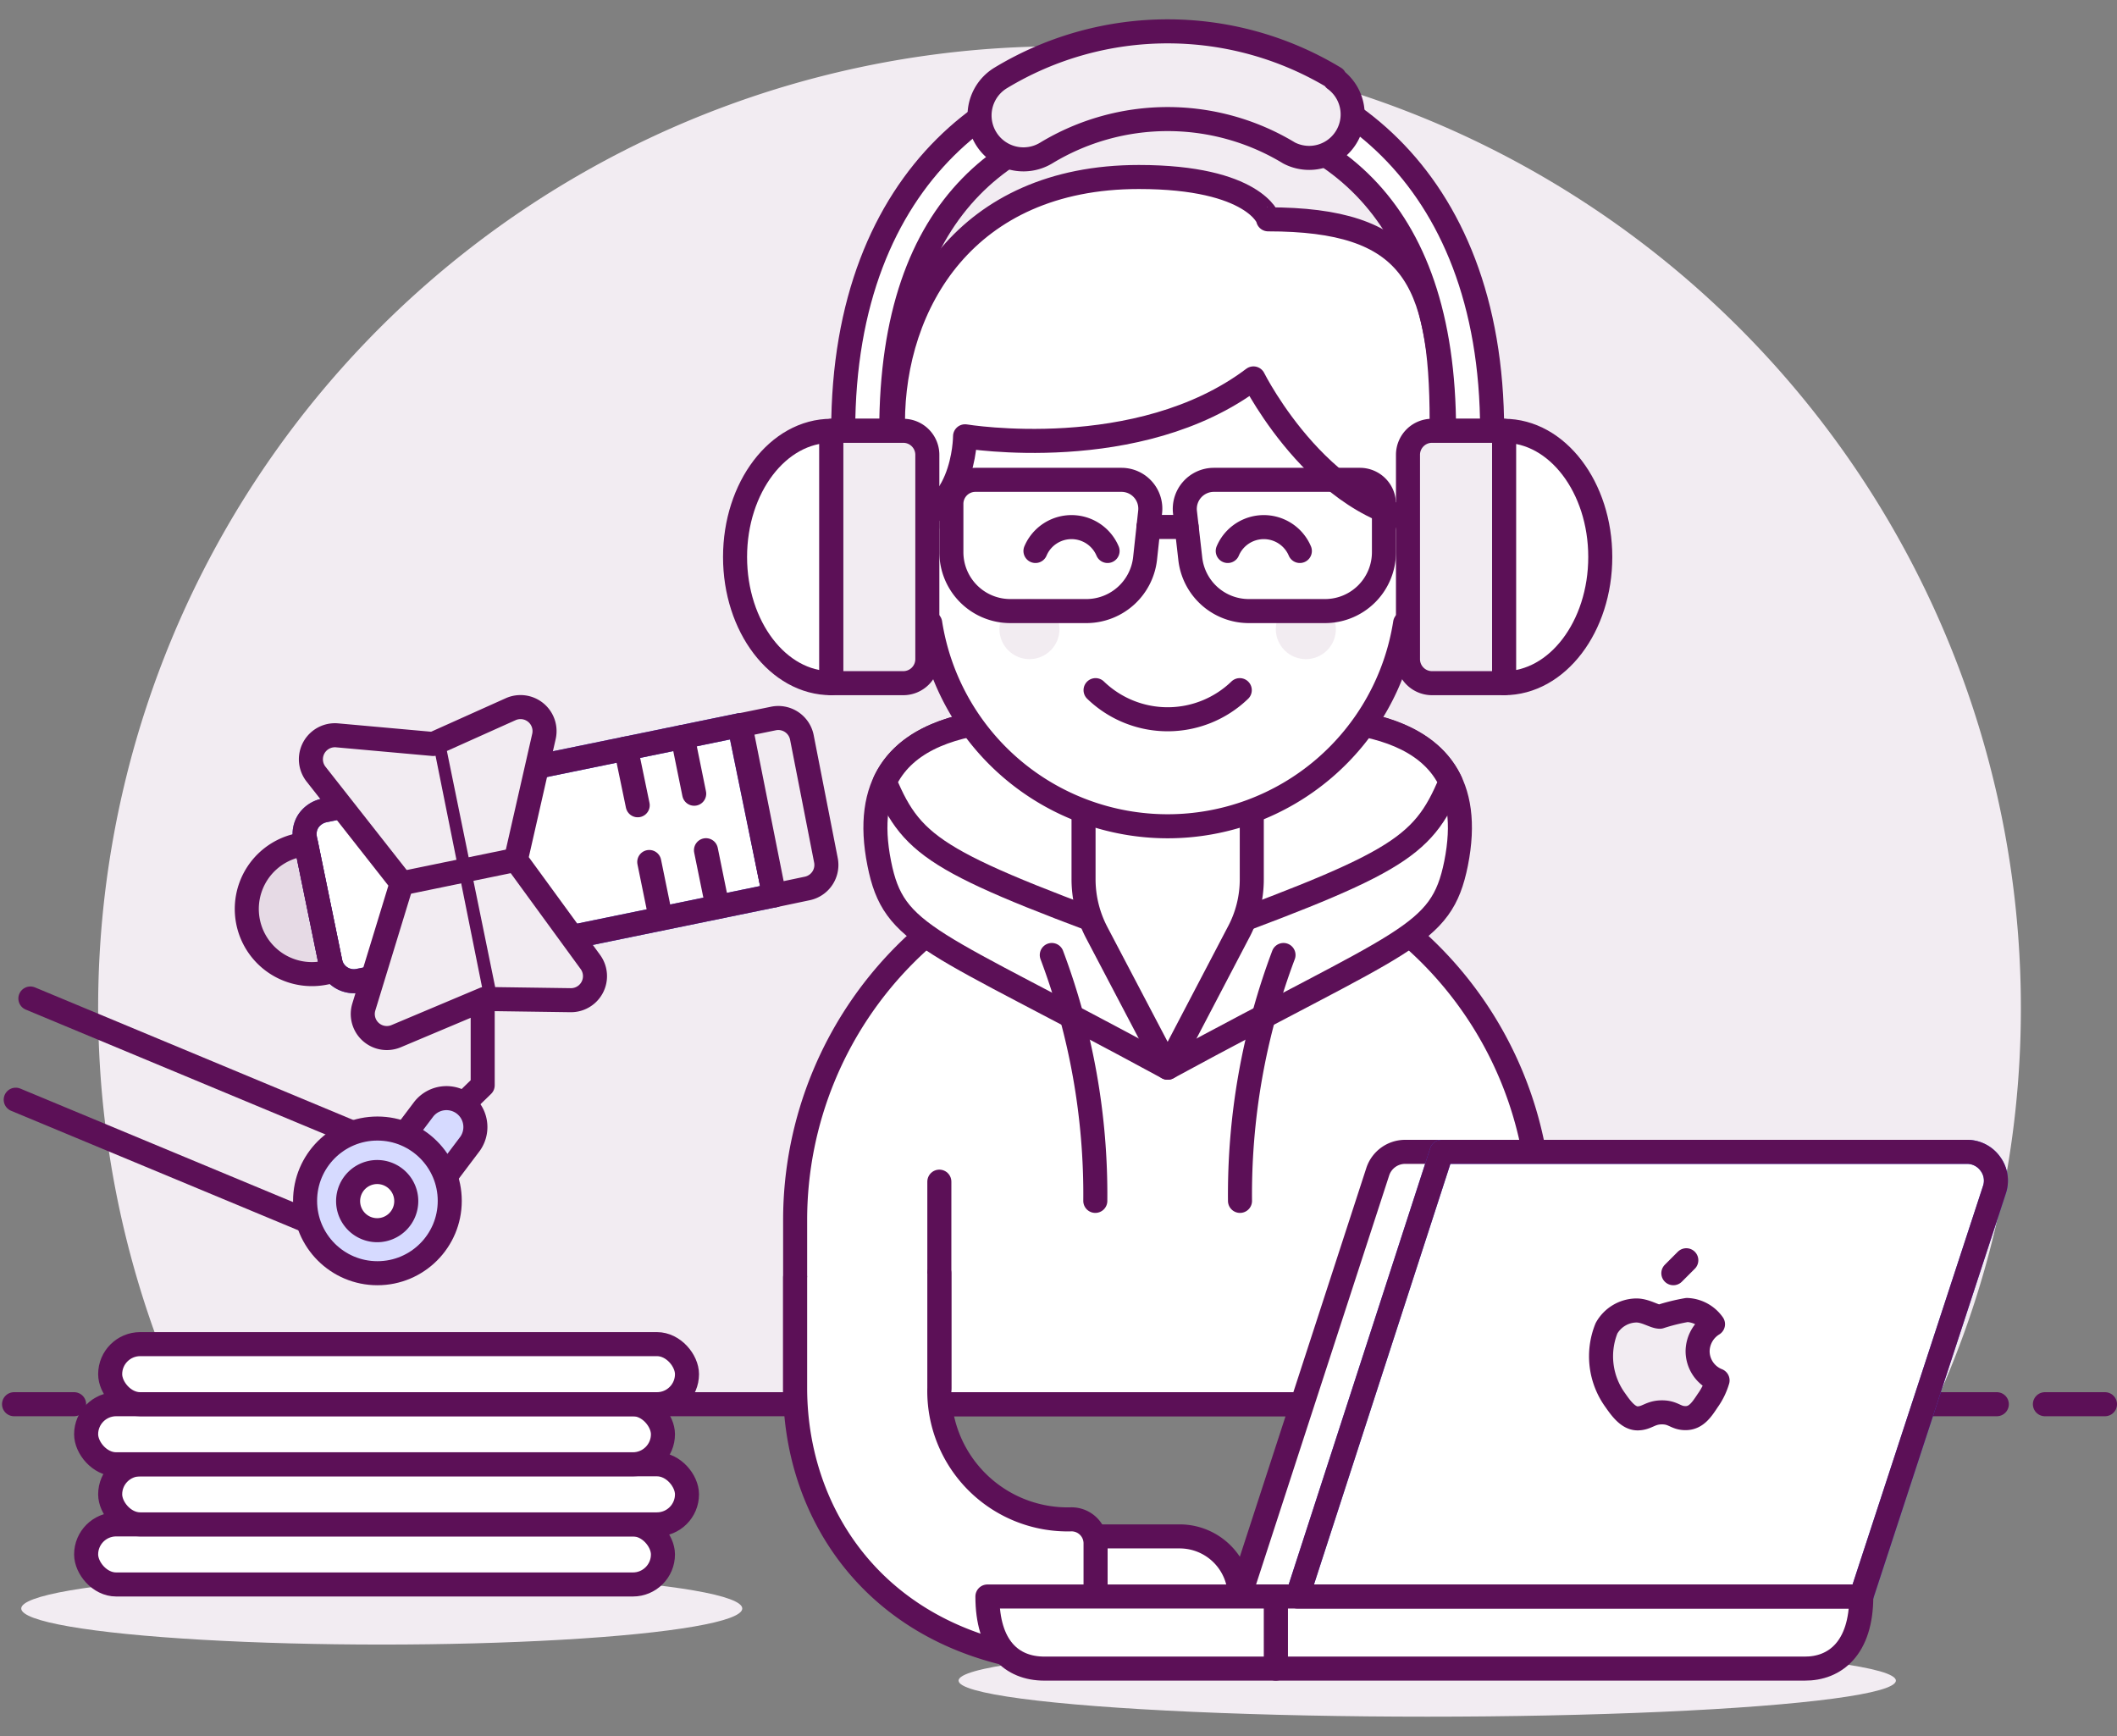 <svg xmlns="http://www.w3.org/2000/svg" xmlns:xlink="http://www.w3.org/1999/xlink" width="200" height="164" viewBox="0 0 200 164">
  <rect x="0" y="0" width="200" height="164" fill="#808080" stroke="none"/>
  <defs>
    <clipPath id="clip-path">
      <rect id="Retângulo_61" data-name="Retângulo 61" width="200" height="164" transform="translate(98 2541)" fill="#fff" stroke="#707070" stroke-width="1"/>
    </clipPath>
  </defs>
  <g id="Grupo_de_máscara_14" data-name="Grupo de máscara 14" transform="translate(-98 -2541)" clip-path="url(#clip-path)">
    <g id="radio-host" transform="translate(84.567 2510.039)">
      <path id="Caminho_53" data-name="Caminho 53" d="M204.351,126.153A90.823,90.823,0,1,0,30.789,163.617H196.245a90.141,90.141,0,0,0,8.106-37.464Z" fill="#f2ecf2"/>
      <line id="Linha_1" data-name="Linha 1" x2="177.104" transform="translate(24.976 163.617)" fill="none" stroke="#5c1057" stroke-linecap="round" stroke-linejoin="round" stroke-width="2.271"/>
      <line id="Linha_2" data-name="Linha 2" x2="5.676" transform="translate(14.759 163.617)" fill="none" stroke="#5c1057" stroke-linecap="round" stroke-linejoin="round" stroke-width="2.271"/>
      <line id="Linha_3" data-name="Linha 3" x2="5.676" transform="translate(206.622 163.617)" fill="none" stroke="#5c1057" stroke-linecap="round" stroke-linejoin="round" stroke-width="2.271"/>
      <path id="Caminho_54" data-name="Caminho 54" d="M123.746,110.69A35.534,35.534,0,0,1,158.94,146.2v17.415H88.552V146.2a35.534,35.534,0,0,1,35.194-35.512Z" fill="#fff"/>
      <path id="Caminho_55" data-name="Caminho 55" d="M123.746,110.69A35.534,35.534,0,0,1,158.94,146.2v17.415H88.552V146.2a35.534,35.534,0,0,1,35.194-35.512Z" fill="none" stroke="#5c1057" stroke-linecap="round" stroke-linejoin="round" stroke-width="2.271"/>
      <path id="Caminho_56" data-name="Caminho 56" d="M123.746,100.041c-13.623-2.271-30.289-2.725-27.247,12.488,1.385,6.993,4.723,7.061,27.247,19.3,22.524-12.238,25.839-12.306,27.247-19.3C154.035,97.317,137.369,97.771,123.746,100.041Z" fill="#fff" stroke="#5c1057" stroke-linecap="round" stroke-linejoin="round" stroke-width="2.271"/>
      <path id="Caminho_57" data-name="Caminho 57" d="M123.746,100.041c-10.717-1.794-23.341-2.452-26.725,4.768,2.7,6.448,5.154,7.811,26.725,15.667,21.57-7.856,24.023-9.219,26.725-15.667C147.065,97.634,134.463,98.247,123.746,100.041Z" fill="#fff" stroke="#5c1057" stroke-linecap="round" stroke-linejoin="round" stroke-width="2.271"/>
      <path id="Caminho_58" data-name="Caminho 58" d="M112.8,121.18a64.257,64.257,0,0,1,4.11,23.228" fill="none" stroke="#5c1057" stroke-linecap="round" stroke-linejoin="round" stroke-width="2.271"/>
      <path id="Caminho_59" data-name="Caminho 59" d="M131.693,104.582v9.4a10.626,10.626,0,0,1-1.294,5.131l-6.653,12.715-6.675-12.715a10.876,10.876,0,0,1-1.272-5.131v-9.4Z" fill="#fff"/>
      <path id="Caminho_60" data-name="Caminho 60" d="M131.693,104.582v9.4a10.626,10.626,0,0,1-1.294,5.131l-6.653,12.715-6.675-12.715a10.876,10.876,0,0,1-1.272-5.131v-9.4Z" fill="none" stroke="#5c1057" stroke-linecap="round" stroke-linejoin="round" stroke-width="2.271"/>
      <path id="Caminho_61" data-name="Caminho 61" d="M134.69,121.18a64.257,64.257,0,0,0-4.11,23.228" fill="none" stroke="#5c1057" stroke-linecap="round" stroke-linejoin="round" stroke-width="2.271"/>
      <path id="Caminho_62" data-name="Caminho 62" d="M116.934,176.105h7.947a5.676,5.676,0,0,1,5.676,5.676h0a5.676,5.676,0,0,1-5.676,5.676h-7.947Z" fill="#fff" stroke="#5c1057" stroke-linecap="round" stroke-linejoin="round" stroke-width="2.271"/>
      <line id="Linha_4" data-name="Linha 4" y1="19.572" transform="translate(102.176 142.592)" fill="none" stroke="#5c1057" stroke-linecap="round" stroke-linejoin="round" stroke-width="2.271"/>
      <path id="Caminho_63" data-name="Caminho 63" d="M88.552,151.651v10.422c0,13.26,9.355,26.043,28.382,26.043V176.764a2.271,2.271,0,0,0-2.271-2.271,12.125,12.125,0,0,1-12.488-12.42V151.242" fill="#fff" stroke="#5c1057" stroke-linecap="round" stroke-linejoin="round" stroke-width="2.271"/>
      <path id="Caminho_64" data-name="Caminho 64" d="M146.452,80.741V75.065a22.706,22.706,0,1,0-45.411,0v5.676a4.541,4.541,0,0,0,0,9.082h.272a22.706,22.706,0,0,0,44.866,0h.272a4.541,4.541,0,1,0,0-9.082Z" fill="#fff" stroke="#5c1057" stroke-linecap="round" stroke-linejoin="round" stroke-width="2.271"/>
      <circle id="Elipse_3" data-name="Elipse 3" cx="2.838" cy="2.838" r="2.838" transform="translate(107.852 87.553)" fill="rgba(92,16,87,0.08)"/>
      <circle id="Elipse_4" data-name="Elipse 4" cx="2.838" cy="2.838" r="2.838" transform="translate(133.963 87.553)" fill="rgba(92,16,87,0.08)"/>
      <path id="Caminho_65" data-name="Caminho 65" d="M130.558,96.159a9.809,9.809,0,0,1-13.623,0" fill="none" stroke="#5c1057" stroke-linecap="round" stroke-linejoin="round" stroke-width="2.271"/>
      <path id="Caminho_66" data-name="Caminho 66" d="M118.069,83.012a3.7,3.7,0,0,0-6.812,0" fill="none" stroke="#5c1057" stroke-linecap="round" stroke-linejoin="round" stroke-width="2.271"/>
      <path id="Caminho_67" data-name="Caminho 67" d="M136.234,83.012a3.7,3.7,0,0,0-6.812,0" fill="none" stroke="#5c1057" stroke-linecap="round" stroke-linejoin="round" stroke-width="2.271"/>
      <path id="Caminho_68" data-name="Caminho 68" d="M121.021,47.682c-16.394,0-23.228,11.966-23.228,23.205v9.491c6.812,0,6.812-8.2,6.812-8.2S121,74.906,131.852,66.709c0,0,6.812,13.623,17.779,13.623V70.8c0-13.737-2.906-19.118-16.394-19.118C133.328,51.678,131.943,47.682,121.021,47.682Z" fill="#fff"/>
      <path id="Caminho_69" data-name="Caminho 69" d="M121.021,47.682c-16.394,0-23.228,11.966-23.228,23.205v9.491c6.812,0,6.812-8.2,6.812-8.2S121,74.906,131.852,66.709c0,0,6.812,13.623,17.779,13.623V70.8c0-13.737-2.906-19.118-16.394-19.118C133.328,51.678,131.943,47.682,121.021,47.682Z" fill="none" stroke="#5c1057" stroke-linecap="round" stroke-linejoin="round" stroke-width="2.271"/>
      <path id="Caminho_70" data-name="Caminho 70" d="M116.185,88.688h-7.4a5.563,5.563,0,0,1-5.472-5.586V78.562a2.271,2.271,0,0,1,2.271-2.271h13.805a2.725,2.725,0,0,1,2.7,3.043l-.477,4.382A5.586,5.586,0,0,1,116.185,88.688Z" fill="none" stroke="#5c1057" stroke-linecap="round" stroke-linejoin="round" stroke-width="2.271"/>
      <path id="Caminho_71" data-name="Caminho 71" d="M131.307,88.688h7.4a5.563,5.563,0,0,0,5.472-5.586V78.562a2.271,2.271,0,0,0-2.271-2.271H128.105a2.747,2.747,0,0,0-2.725,3.043l.5,4.382A5.563,5.563,0,0,0,131.307,88.688Z" fill="none" stroke="#5c1057" stroke-linecap="round" stroke-linejoin="round" stroke-width="2.271"/>
      <line id="Linha_5" data-name="Linha 5" x2="3.61" transform="translate(121.929 80.741)" fill="none" stroke="#5c1057" stroke-linecap="round" stroke-linejoin="round" stroke-width="2.271"/>
      <path id="Caminho_72" data-name="Caminho 72" d="M123.746,36.465c-15.145,0-30.653,10.717-30.653,35.194h4.541c0-21.752,11.353-29.517,26.112-30.653,14.759,1.135,26.112,8.946,26.112,30.653H154.4C154.4,47.182,138.891,36.488,123.746,36.465Z" fill="#fff" stroke="#5c1057" stroke-linecap="round" stroke-linejoin="round" stroke-width="2.271"/>
      <path id="Caminho_73" data-name="Caminho 73" d="M91.958,71.659H98.77a2.271,2.271,0,0,1,2.271,2.271v19.3A2.271,2.271,0,0,1,98.77,95.5H91.958Z" fill="#f2ecf2" stroke="#5c1057" stroke-linecap="round" stroke-linejoin="round" stroke-width="2.271"/>
      <path id="Caminho_74" data-name="Caminho 74" d="M91.958,95.5c-5.018,0-9.082-5.336-9.082-11.92s4.064-11.92,9.082-11.92Z" fill="#fff"/>
      <path id="Caminho_75" data-name="Caminho 75" d="M91.958,95.5c-5.018,0-9.082-5.336-9.082-11.92s4.064-11.92,9.082-11.92Z" fill="none" stroke="#5c1057" stroke-linejoin="round" stroke-width="2.271"/>
      <path id="Caminho_76" data-name="Caminho 76" d="M146.452,71.659h6.812a2.271,2.271,0,0,1,2.271,2.271v19.3a2.271,2.271,0,0,1-2.271,2.271h-6.812Z" transform="translate(301.985 167.159) rotate(180)" fill="#f2ecf2" stroke="#5c1057" stroke-linecap="round" stroke-linejoin="round" stroke-width="2.271"/>
      <path id="Caminho_77" data-name="Caminho 77" d="M155.534,95.5c5.018,0,9.082-5.336,9.082-11.92s-4.064-11.92-9.082-11.92Z" fill="#fff"/>
      <path id="Caminho_78" data-name="Caminho 78" d="M155.534,95.5c5.018,0,9.082-5.336,9.082-11.92s-4.064-11.92-9.082-11.92Z" fill="none" stroke="#5c1057" stroke-linejoin="round" stroke-width="2.271"/>
      <path id="Caminho_79" data-name="Caminho 79" d="M139.526,38.327a30.471,30.471,0,0,0-31.561,0,4.147,4.147,0,1,0,4.314,7.084,22.138,22.138,0,0,1,22.933,0,4.11,4.11,0,0,0,4.314-6.971Z" fill="rgba(92,16,87,0.08)"/>
      <path id="Caminho_80" data-name="Caminho 80" d="M139.526,38.327a30.471,30.471,0,0,0-31.561,0,4.147,4.147,0,1,0,4.314,7.084,22.138,22.138,0,0,1,22.933,0,4.11,4.11,0,0,0,4.314-6.971Z" fill="#f2ecf2" stroke="#5c1057" stroke-linecap="round" stroke-linejoin="round" stroke-width="2.271"/>
      <line id="Linha_6" data-name="Linha 6" y1="1.385" transform="translate(146.088 142.592)" fill="none" stroke="#4550e5" stroke-linecap="round" stroke-linejoin="round" stroke-width="2.271"/>
      <line id="Linha_7" data-name="Linha 7" y1="20.935" transform="translate(146.088 142.592)" fill="none" stroke="#4550e5" stroke-linecap="round" stroke-linejoin="round" stroke-width="2.271"/>
      <ellipse id="Elipse_5" data-name="Elipse 5" cx="34.059" cy="3.406" rx="34.059" ry="3.406" transform="translate(15.44 179.511)" fill="#f2ecf2"/>
      <ellipse id="Elipse_6" data-name="Elipse 6" cx="44.276" cy="3.406" rx="44.276" ry="3.406" transform="translate(103.992 186.323)" fill="#f2ecf2"/>
      <path id="Caminho_81" data-name="Caminho 81" d="M86.577,115.549,47.319,123.61a2.271,2.271,0,0,1-2.679-1.771l-2.384-11.625a2.271,2.271,0,0,1,.318-1.7,2.407,2.407,0,0,1,1.43-.976l39.281-8.061Z" fill="#fff" stroke="#4550e5" stroke-linecap="round" stroke-linejoin="round" stroke-width="2.271"/>
      <path id="Caminho_82" data-name="Caminho 82" d="M57.286,135.19l1.748-1.7v-7.879" fill="none" stroke="#5c1057" stroke-linecap="round" stroke-linejoin="round" stroke-width="2.271"/>
      <path id="Caminho_83" data-name="Caminho 83" d="M53.722,144.476l-4.359-3.292,4.11-5.449a2.732,2.732,0,0,1,4.359,3.292Z" fill="#d6daff" stroke="#5c1057" stroke-linecap="round" stroke-linejoin="round" stroke-width="2.271"/>
      <line id="Linha_8" data-name="Linha 8" x1="30.471" y1="12.692" transform="translate(16.303 125.29)" fill="none" stroke="#5c1057" stroke-linecap="round" stroke-linejoin="round" stroke-width="2.271"/>
      <line id="Linha_9" data-name="Linha 9" x1="27.61" y1="11.489" transform="translate(14.918 134.849)" fill="none" stroke="#5c1057" stroke-linecap="round" stroke-linejoin="round" stroke-width="2.271"/>
      <path id="Caminho_84" data-name="Caminho 84" d="M86.577,115.549,47.319,123.61a2.271,2.271,0,0,1-2.679-1.771l-2.384-11.625a2.271,2.271,0,0,1,.318-1.7,2.407,2.407,0,0,1,1.43-.976l39.281-8.061Z" fill="none" stroke="#5c1057" stroke-linecap="round" stroke-linejoin="round" stroke-width="2.271"/>
      <path id="Caminho_85" data-name="Caminho 85" d="M86.577,115.549l3.133-.658a2.271,2.271,0,0,0,1.748-2.679l-2.271-11.6a2.271,2.271,0,0,0-2.7-1.771l-3.111.636Z" fill="#f2ecf2" stroke="#5c1057" stroke-linecap="round" stroke-linejoin="round" stroke-width="2.271"/>
      <line id="Linha_10" data-name="Linha 10" x2="1.09" y2="5.359" transform="translate(80.128 111.28)" fill="none" stroke="#5c1057" stroke-linecap="round" stroke-linejoin="round" stroke-width="2.271"/>
      <line id="Linha_11" data-name="Linha 11" x2="1.09" y2="5.359" transform="translate(77.926 100.586)" fill="none" stroke="#5c1057" stroke-linecap="round" stroke-linejoin="round" stroke-width="2.271"/>
      <line id="Linha_12" data-name="Linha 12" x2="1.09" y2="5.336" transform="translate(74.77 112.393)" fill="none" stroke="#5c1057" stroke-linecap="round" stroke-linejoin="round" stroke-width="2.271"/>
      <line id="Linha_13" data-name="Linha 13" x2="1.113" y2="5.359" transform="translate(72.567 101.676)" fill="none" stroke="#5c1057" stroke-linecap="round" stroke-linejoin="round" stroke-width="2.271"/>
      <path id="Caminho_86" data-name="Caminho 86" d="M59.285,125.335l-4.927-24.091,7.334-3.292a2.271,2.271,0,0,1,3.133,2.566l-2.657,11.671,7.039,9.65a2.271,2.271,0,0,1-1.862,3.61Z" fill="#f2ecf2" stroke="#5c1057" stroke-linecap="round" stroke-linejoin="round" stroke-width="2.271"/>
      <path id="Caminho_87" data-name="Caminho 87" d="M54.357,101.245l-9.082-.817a2.271,2.271,0,0,0-1.975,3.678l8.083,10.286L47.8,126.107a2.271,2.271,0,0,0,3.043,2.747l8.356-3.519" fill="#f2ecf2" stroke="#5c1057" stroke-linecap="round" stroke-linejoin="round" stroke-width="2.271"/>
      <path id="Caminho_88" data-name="Caminho 88" d="M42.346,110.667l-.681.136A6.154,6.154,0,1,0,44.14,122.86l.681-.136Z" fill="rgba(92,16,87,0.08)" stroke="#5c1057" stroke-linecap="round" stroke-linejoin="round" stroke-width="2.271"/>
      <line id="Linha_14" data-name="Linha 14" y1="2.202" x2="10.694" transform="translate(51.474 112.189)" fill="none" stroke="#5c1057" stroke-linecap="round" stroke-linejoin="round" stroke-width="2.271"/>
      <circle id="Elipse_7" data-name="Elipse 7" cx="6.834" cy="6.834" r="6.834" transform="translate(42.255 137.574)" stroke-width="2.271" stroke="#5c1057" stroke-linecap="round" stroke-linejoin="round" fill="#d6daff"/>
      <path id="Caminho_89" data-name="Caminho 89" d="M51.814,144.408a2.747,2.747,0,1,1-2.725-2.725,2.747,2.747,0,0,1,2.725,2.725Z" fill="#fff" stroke="#5c1057" stroke-linecap="round" stroke-linejoin="round" stroke-width="2.271"/>
      <rect id="Retângulo_64" data-name="Retângulo 64" width="54.494" height="5.676" rx="2.838" transform="translate(21.57 174.97)" stroke-width="2.271" stroke="#5c1057" stroke-linecap="round" stroke-linejoin="round" fill="#fff"/>
      <rect id="Retângulo_65" data-name="Retângulo 65" width="54.494" height="5.676" rx="2.838" transform="translate(23.841 169.293)" stroke-width="2.271" stroke="#5c1057" stroke-linecap="round" stroke-linejoin="round" fill="#fff"/>
      <rect id="Retângulo_66" data-name="Retângulo 66" width="54.494" height="5.676" rx="2.838" transform="translate(21.57 163.617)" stroke-width="2.271" stroke="#5c1057" stroke-linecap="round" stroke-linejoin="round" fill="#fff"/>
      <rect id="Retângulo_67" data-name="Retângulo 67" width="54.494" height="5.676" rx="2.838" transform="translate(23.841 157.941)" stroke-width="2.271" stroke="#5c1057" stroke-linecap="round" stroke-linejoin="round" fill="#fff"/>
      <path id="Caminho_90" data-name="Caminho 90" d="M136.007,181.782h-5.472l13.056-40.121a2.725,2.725,0,0,1,2.588-1.885h3.474" fill="#fff" stroke="#5c1057" stroke-linejoin="round" stroke-width="2.271"/>
      <path id="Caminho_91" data-name="Caminho 91" d="M189.274,181.782H136.007l13.623-42.005H199.2a2.7,2.7,0,0,1,2.271,1.135,2.657,2.657,0,0,1,.386,2.429Z" fill="#fff" stroke="#4550e5" stroke-linejoin="round" stroke-width="2.271"/>
      <path id="Caminho_92" data-name="Caminho 92" d="M189.274,181.782H133.963v6.812h49.952C186.8,188.616,189.274,186.663,189.274,181.782Z" fill="#fff" stroke="#5c1057" stroke-linejoin="round" stroke-width="2.271"/>
      <path id="Caminho_93" data-name="Caminho 93" d="M133.963,181.782H106.717c0,4.745,2.271,6.812,5.381,6.812h21.866Z" fill="#fff" stroke="#5c1057" stroke-linejoin="round" stroke-width="2.271"/>
      <path id="Caminho_94" data-name="Caminho 94" d="M173.812,158.622a3.043,3.043,0,0,1,1.453-2.566,3.156,3.156,0,0,0-2.452-1.34,18.184,18.184,0,0,0-2.566.636c-.522,0-1.362-.613-2.271-.59a3.292,3.292,0,0,0-2.77,1.68,7.062,7.062,0,0,0,.84,6.812c.568.817,1.249,1.726,2.134,1.7s1.158-.568,2.271-.568,1.294.568,2.271.545,1.5-.84,2.044-1.658a6.357,6.357,0,0,0,.931-1.907A2.974,2.974,0,0,1,173.812,158.622Z" fill="#f2ecf2" stroke="#5c1057" stroke-linejoin="round" stroke-width="2.271"/>
      <line id="Linha_15" data-name="Linha 15" y1="1.226" x2="1.226" transform="translate(171.519 150.016)" fill="none" stroke="#5c1057" stroke-linecap="round" stroke-linejoin="round" stroke-width="2.271"/>
      <path id="Caminho_95" data-name="Caminho 95" d="M189.274,181.782H136.007l13.623-42.005H199.2a2.7,2.7,0,0,1,2.271,1.135,2.657,2.657,0,0,1,.386,2.429Z" fill="none" stroke="#5c1057" stroke-linejoin="round" stroke-width="2.271"/>
    </g>
  </g>
</svg>

